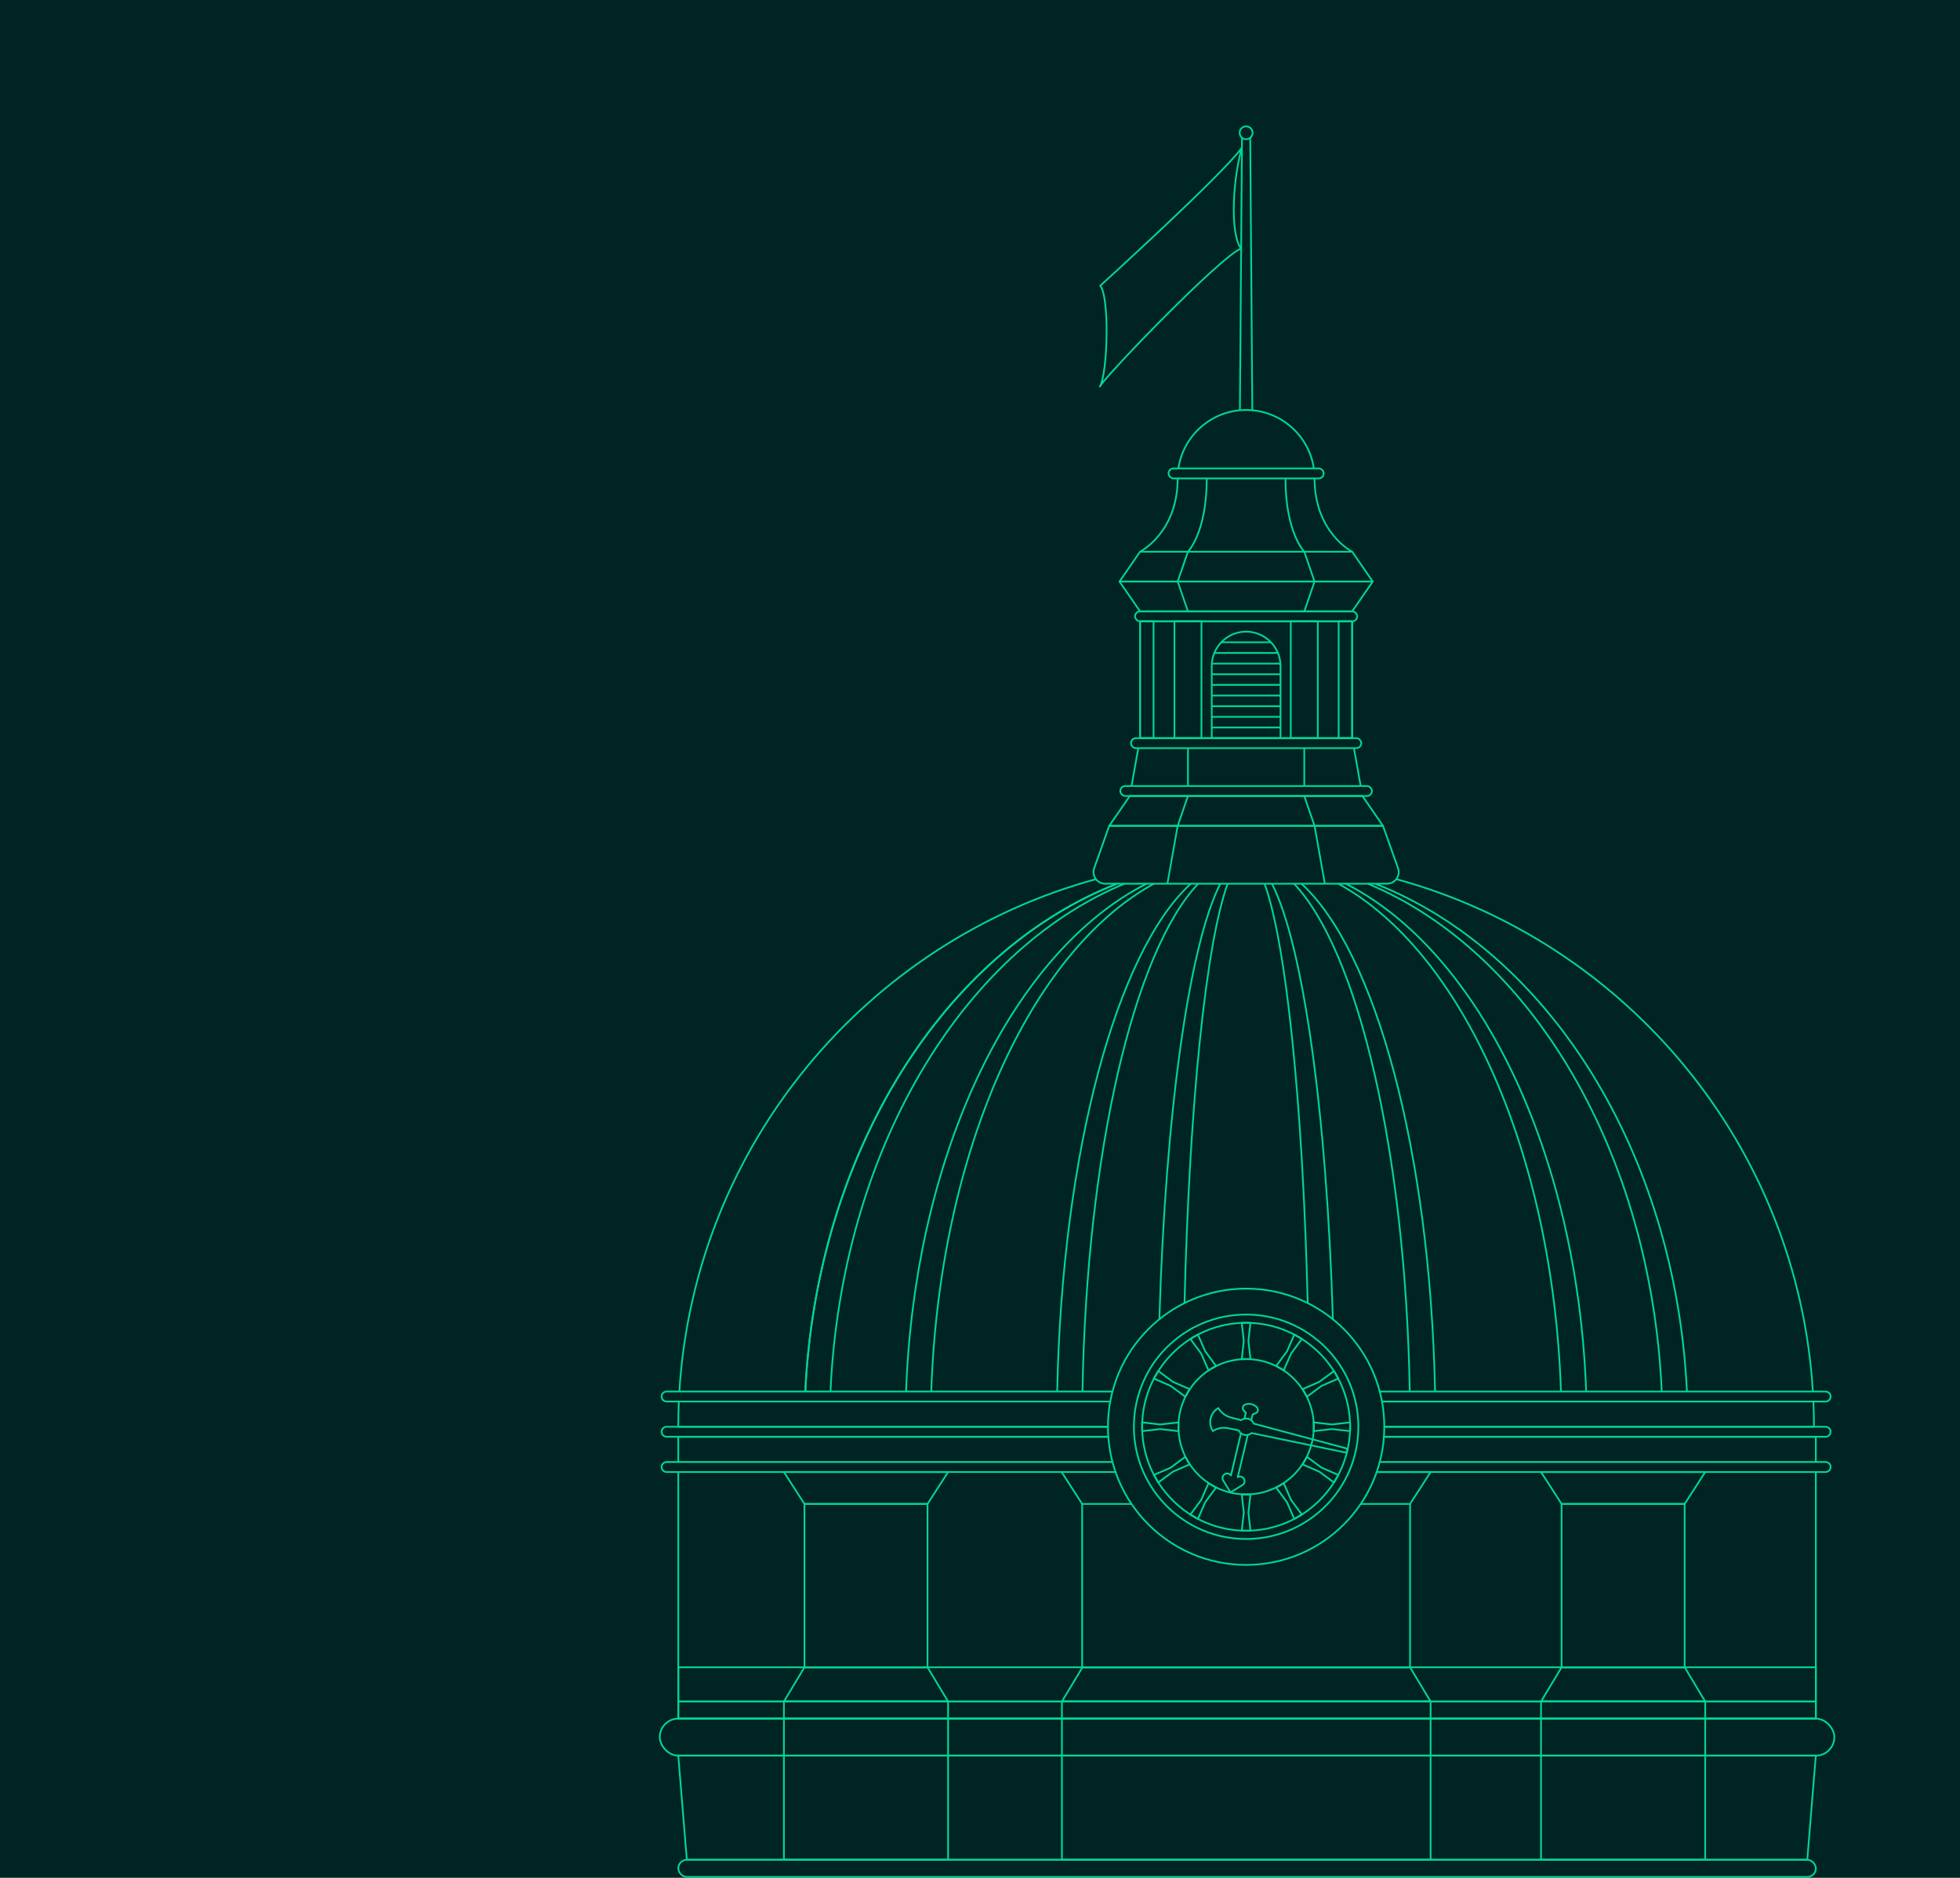 <?xml version="1.0" encoding="UTF-8"?> <svg xmlns="http://www.w3.org/2000/svg" id="Layer_1" viewBox="0 0 1127 1080"><defs><style> .cls-1 { fill: #002323; } .cls-2 { fill: none; stroke: #00d695; stroke-linejoin: round; } </style></defs><rect class="cls-1" width="1127" height="1080"></rect><g><circle class="cls-2" cx="716.52" cy="820.59" r="79.45"></circle><circle class="cls-2" cx="716.52" cy="820.59" r="59.79"></circle><circle class="cls-2" cx="716.52" cy="820.59" r="38.92"></circle><circle class="cls-2" cx="716.52" cy="820.59" r="64.54"></circle><path class="cls-2" d="M637.27,826.35h-253.96c-1.59,0-2.88-1.29-2.88-2.88h0c0-1.59,1.29-2.88,2.88-2.88h253.75"></path><path class="cls-2" d="M641.42,846.62h-258.11c-1.59,0-2.88-1.29-2.88-2.88h0c0-1.59,1.29-2.88,2.88-2.88h256.36"></path><path class="cls-2" d="M793.36,840.86h256.36c1.59,0,2.88,1.29,2.88,2.88h0c0,1.59-1.29,2.88-2.88,2.88h-258.11"></path><rect class="cls-2" x="379.36" y="988.45" width="675.39" height="21.3" rx="10.65" ry="10.65"></rect><polyline class="cls-2" points="390.01 840.86 390.01 826.35 637.27 826.35"></polyline><polyline class="cls-2" points="1044.1 846.62 1044.1 988.45 390.01 988.45 390.01 864.97 390.01 846.62"></polyline><polyline class="cls-2" points="795.83 826.35 1044.1 826.35 1044.1 840.86"></polyline><rect class="cls-2" x="462.56" y="864.97" width="70.77" height="93.96"></rect><rect class="cls-2" x="897.91" y="864.97" width="70.77" height="93.96"></rect><rect class="cls-2" x="390.01" y="978.61" width="654.09" height="9.84"></rect><rect class="cls-2" x="390.01" y="1069.66" width="654.09" height="9.84" rx="4.92" ry="4.92"></rect><rect class="cls-2" x="390.01" y="958.93" width="654.09" height="19.68"></rect><polygon class="cls-2" points="1039.18 1069.66 394.93 1069.66 390.01 1009.75 1044.1 1009.75 1039.18 1069.66"></polygon><path class="cls-2" d="M463.05,800.33c6.58-138.18,80-253.12,179.22-292.06"></path><path class="cls-2" d="M637.06,820.59h-247.05c0-4.86.11-9.7.32-14.51"></path><path class="cls-2" d="M1042.71,806.08c.21,4.81.32,9.65.32,14.51h-247.05"></path><path class="cls-2" d="M638.38,806.08h-255.07c-1.59,0-2.88-1.29-2.88-2.88h0c0-1.59,1.29-2.88,2.88-2.88h256.36"></path><path class="cls-2" d="M793.36,800.33h256.36c1.59,0,2.88,1.29,2.88,2.88h0c0,1.59-1.29,2.88-2.88,2.88h-255.07"></path><path class="cls-2" d="M795.97,820.59h253.75c1.59,0,2.88,1.29,2.88,2.88h0c0,1.59-1.29,2.88-2.88,2.88h-253.89"></path><path class="cls-2" d="M774.67,834.07c0-.55-.43-1.02-.96-1.16l-52.79-14.13c-.57-1.36-1.75-2.45-3.3-2.82-1.45-.34-2.9.02-4,.86l-6-1.61c-2.88-.77-5.36-2.61-6.93-5.15l-.14-.23h0c-4.66,2.67-6.1,8.73-3.14,13.22h0s.23-.14.23-.14c2.54-1.56,5.58-2.09,8.5-1.49l6.09,1.26c.6,1.24,1.74,2.22,3.19,2.56,1.55.37,3.09-.07,4.21-1.03l53.56,11.1c.75.16,1.49-.41,1.47-1.23Z"></path><path class="cls-2" d="M713.56,824.32l-5.77,24.31c-.79-1.17-2.37-1.52-3.58-.77h0c-1.25.77-1.64,2.4-.87,3.65l2.82,4.58,1.39,2.26,4.52-2.78h0s2.32-1.43,2.32-1.43c1.25-.77,1.63-2.4.87-3.65-.75-1.21-2.31-1.6-3.55-.92l5.77-24.31"></path><path class="cls-2" d="M719.48,816.87l.81-3.42h0l1.61-.58c1.45-.52,1.89-2.37.83-3.48-1.72-1.82-4.36-2.45-6.72-1.59h0c-1.45.52-1.89,2.37-.83,3.48l1.18,1.24-.81,3.42"></path><polygon class="cls-2" points="699.23 785.63 694.88 788.14 690.69 778.51 684.45 770.07 688.79 767.56 692.99 777.19 699.23 785.63"></polygon><polygon class="cls-2" points="684.06 798.96 681.55 803.31 673.11 797.07 663.48 792.87 665.99 788.53 674.44 794.77 684.06 798.96"></polygon><polygon class="cls-2" points="677.59 818.09 677.59 823.1 667.16 821.92 656.73 823.1 656.73 818.09 667.16 819.27 677.59 818.09"></polygon><polygon class="cls-2" points="681.55 837.88 684.06 842.23 674.44 846.42 665.99 852.66 663.48 848.32 673.11 844.12 681.55 837.88"></polygon><polygon class="cls-2" points="694.88 853.05 699.23 855.56 692.99 864 688.79 873.63 684.45 871.12 690.69 862.67 694.88 853.05"></polygon><polygon class="cls-2" points="714.01 859.52 719.02 859.52 717.84 869.95 719.02 880.38 714.01 880.38 715.19 869.95 714.01 859.52"></polygon><polygon class="cls-2" points="733.8 855.56 738.15 853.05 742.34 862.67 748.58 871.12 744.24 873.63 740.04 864 733.8 855.56"></polygon><polygon class="cls-2" points="748.97 842.23 751.48 837.88 759.92 844.12 769.55 848.32 767.04 852.66 758.6 846.42 748.97 842.23"></polygon><polygon class="cls-2" points="755.44 823.1 755.44 818.09 765.87 819.27 776.31 818.09 776.31 823.1 765.87 821.92 755.44 823.1"></polygon><polygon class="cls-2" points="751.48 803.31 748.97 798.96 758.6 794.77 767.04 788.53 769.55 792.87 759.92 797.07 751.48 803.31"></polygon><polygon class="cls-2" points="738.15 788.14 733.8 785.63 740.04 777.19 744.24 767.56 748.58 770.07 742.34 778.51 738.15 788.14"></polygon><polygon class="cls-2" points="719.02 781.67 714.01 781.67 715.19 771.24 714.01 760.8 719.02 760.8 717.84 771.24 719.02 781.67"></polygon><polygon class="cls-2" points="533.34 864.97 462.56 864.97 450.75 846.62 545.15 846.62 533.34 864.97"></polygon><polygon class="cls-2" points="462.56 958.93 533.34 958.93 545.16 978.61 450.75 978.61 462.56 958.93"></polygon><polygon class="cls-2" points="897.91 958.93 968.68 958.93 980.5 978.61 886.09 978.61 897.91 958.93"></polygon><polygon class="cls-2" points="968.68 864.97 897.91 864.97 886.09 846.62 980.5 846.62 968.68 864.97"></polygon><rect class="cls-2" x="450.75" y="978.61" width="94.4" height="91.05"></rect><polygon class="cls-2" points="622.42 958.93 810.79 958.93 822.61 978.61 610.6 978.61 622.42 958.93"></polygon><rect class="cls-2" x="610.6" y="978.61" width="212" height="91.05"></rect><rect class="cls-2" x="886.09" y="978.61" width="94.41" height="91.05"></rect><polyline class="cls-2" points="610.43 846.62 622.24 864.97 650.6 864.97"></polyline><polyline class="cls-2" points="791.61 846.62 822.61 846.62 810.79 864.97 782.43 864.97"></polyline><polyline class="cls-2" points="810.79 864.97 810.79 958.93 622.24 958.93 622.24 864.97"></polyline><path class="cls-2" d="M797.56,508.26h-162.09c-4.62,0-7.86-4.58-6.31-8.93l8.64-24.35h157.42l8.64,24.35c1.55,4.36-1.68,8.93-6.31,8.93Z"></path><line class="cls-2" x1="677.16" y1="474.98" x2="671.25" y2="508.26"></line><line class="cls-2" x1="755.87" y1="474.98" x2="761.78" y2="508.26"></line><polygon class="cls-2" points="783.41 457.83 649.62 457.83 637.81 474.98 795.23 474.98 783.41 457.83"></polygon><line class="cls-2" x1="683.07" y1="457.83" x2="677.16" y2="474.98"></line><line class="cls-2" x1="749.96" y1="457.83" x2="755.87" y2="474.98"></line><polygon class="cls-2" points="655.53 351.62 777.5 351.62 789.32 334.47 643.71 334.47 655.53 351.62"></polygon><line class="cls-2" x1="749.96" y1="351.62" x2="755.87" y2="334.47"></line><line class="cls-2" x1="683.07" y1="351.62" x2="677.16" y2="334.47"></line><polygon class="cls-2" points="777.5 317.31 655.53 317.31 643.71 334.47 789.32 334.47 777.5 317.31"></polygon><line class="cls-2" x1="683.07" y1="317.31" x2="677.16" y2="334.47"></line><line class="cls-2" x1="749.96" y1="317.31" x2="755.87" y2="334.47"></line><rect class="cls-2" x="652.65" y="351.62" width="127.73" height="5.76" rx="2.88" ry="2.88"></rect><rect class="cls-2" x="671.91" y="269.41" width="89.22" height="5.76" rx="2.88" ry="2.88"></rect><rect class="cls-2" x="644.17" y="452.07" width="144.69" height="5.76" rx="2.88" ry="2.88"></rect><rect class="cls-2" x="655.53" y="357.38" width="121.97" height="67.17"></rect><line class="cls-2" x1="749.96" y1="452.07" x2="749.96" y2="430.3"></line><rect class="cls-2" x="675.3" y="357.38" width="15.54" height="67.17"></rect><rect class="cls-2" x="655.53" y="357.38" width="7.77" height="67.17"></rect><rect class="cls-2" x="742.19" y="357.38" width="15.54" height="67.17"></rect><rect class="cls-2" x="769.73" y="357.38" width="7.77" height="67.17"></rect><path class="cls-2" d="M716.52,363.29h0c10.91,0,19.77,8.86,19.77,19.77v41.49h-39.53v-41.49c0-10.91,8.86-19.77,19.77-19.77Z"></path><line class="cls-2" x1="702.21" y1="369.41" x2="730.82" y2="369.41"></line><line class="cls-2" x1="698.23" y1="375.54" x2="734.8" y2="375.54"></line><line class="cls-2" x1="696.8" y1="381.66" x2="736.23" y2="381.66"></line><line class="cls-2" x1="696.75" y1="387.79" x2="736.28" y2="387.79"></line><line class="cls-2" x1="696.75" y1="393.91" x2="736.28" y2="393.91"></line><line class="cls-2" x1="696.75" y1="400.04" x2="736.28" y2="400.04"></line><line class="cls-2" x1="696.75" y1="406.17" x2="736.28" y2="406.17"></line><line class="cls-2" x1="696.75" y1="412.29" x2="736.28" y2="412.29"></line><line class="cls-2" x1="696.75" y1="418.42" x2="736.28" y2="418.42"></line><path class="cls-2" d="M655.53,317.31s21.63-10.94,21.63-42.14"></path><path class="cls-2" d="M683.07,317.31s10.82-10.94,10.82-42.14"></path><path class="cls-2" d="M749.96,317.31s-10.82-10.94-10.82-42.14"></path><path class="cls-2" d="M777.5,317.31s-21.63-10.94-21.63-42.14"></path><rect class="cls-2" x="650.31" y="424.54" width="132.41" height="5.76" rx="2.88" ry="2.88"></rect><line class="cls-2" x1="782.39" y1="452.07" x2="778.52" y2="430.3"></line><line class="cls-2" x1="654.51" y1="430.3" x2="650.64" y2="452.07"></line><line class="cls-2" x1="683.07" y1="452.07" x2="683.07" y2="430.3"></line><path class="cls-2" d="M802.88,505.63c132.15,36.15,230.86,153.25,239.52,294.7"></path><path class="cls-2" d="M390.63,800.33c8.66-141.45,107.38-258.55,239.53-294.7"></path><path class="cls-2" d="M463.05,800.33c6.58-138.18,80-253.12,179.22-292.06"></path><path class="cls-2" d="M477.53,800.33c6.21-138.18,75.43-253.12,168.98-292.06"></path><path class="cls-2" d="M520.98,800.33c5.08-138.18,61.72-253.12,138.25-292.06"></path><path class="cls-2" d="M535.47,800.33c4.7-138.18,57.14-253.12,128.01-292.06"></path><path class="cls-2" d="M607.89,800.33c2.82-138.18,34.29-253.13,76.81-292.07"></path><path class="cls-2" d="M622.42,800.33c2.44-138.18,29.7-253.12,66.53-292.06"></path><path class="cls-2" d="M666.64,758.75c3.56-119.3,17.21-215.52,35.03-250.48"></path><path class="cls-2" d="M681.1,749.45c2.84-114.98,12.41-207.14,24.81-241.19"></path><path class="cls-2" d="M727.12,508.26c12.39,34.05,21.97,126.2,24.81,241.19"></path><path class="cls-2" d="M731.37,508.26c17.82,34.96,31.47,131.19,35.03,250.48"></path><path class="cls-2" d="M744.08,508.26c36.83,38.94,64.09,153.89,66.53,292.06"></path><path class="cls-2" d="M748.34,508.26c42.52,38.94,73.99,153.89,76.81,292.06"></path><path class="cls-2" d="M769.55,508.26c70.87,38.94,123.31,153.89,128.01,292.06"></path><path class="cls-2" d="M774.1,508.42c76.38,39.09,132.88,153.92,137.95,291.91"></path><path class="cls-2" d="M786.52,508.26c93.55,38.94,162.77,153.89,168.98,292.06"></path><path class="cls-2" d="M791.16,508.42c99.02,39.09,172.25,153.92,178.83,291.91"></path><path class="cls-2" d="M677.58,269.41c2.79-19.01,19.16-33.6,38.94-33.6s36.15,14.59,38.94,33.6"></path><line class="cls-2" x1="718.88" y1="79.25" x2="720.09" y2="235.98"></line><line class="cls-2" x1="712.94" y1="235.98" x2="714.15" y2="79.25"></line><path class="cls-2" d="M632.4,222.32c4.62-7.77,70.46-75.65,81.16-79.3-6.65-9.61-4.43-40.73.48-58.01-11.32,15.69-81.4,79.32-81.4,79.32,5.4,6.39,4.38,50.22-.24,58Z"></path><circle class="cls-2" cx="716.52" cy="76.38" r="3.72"></circle></g></svg> 